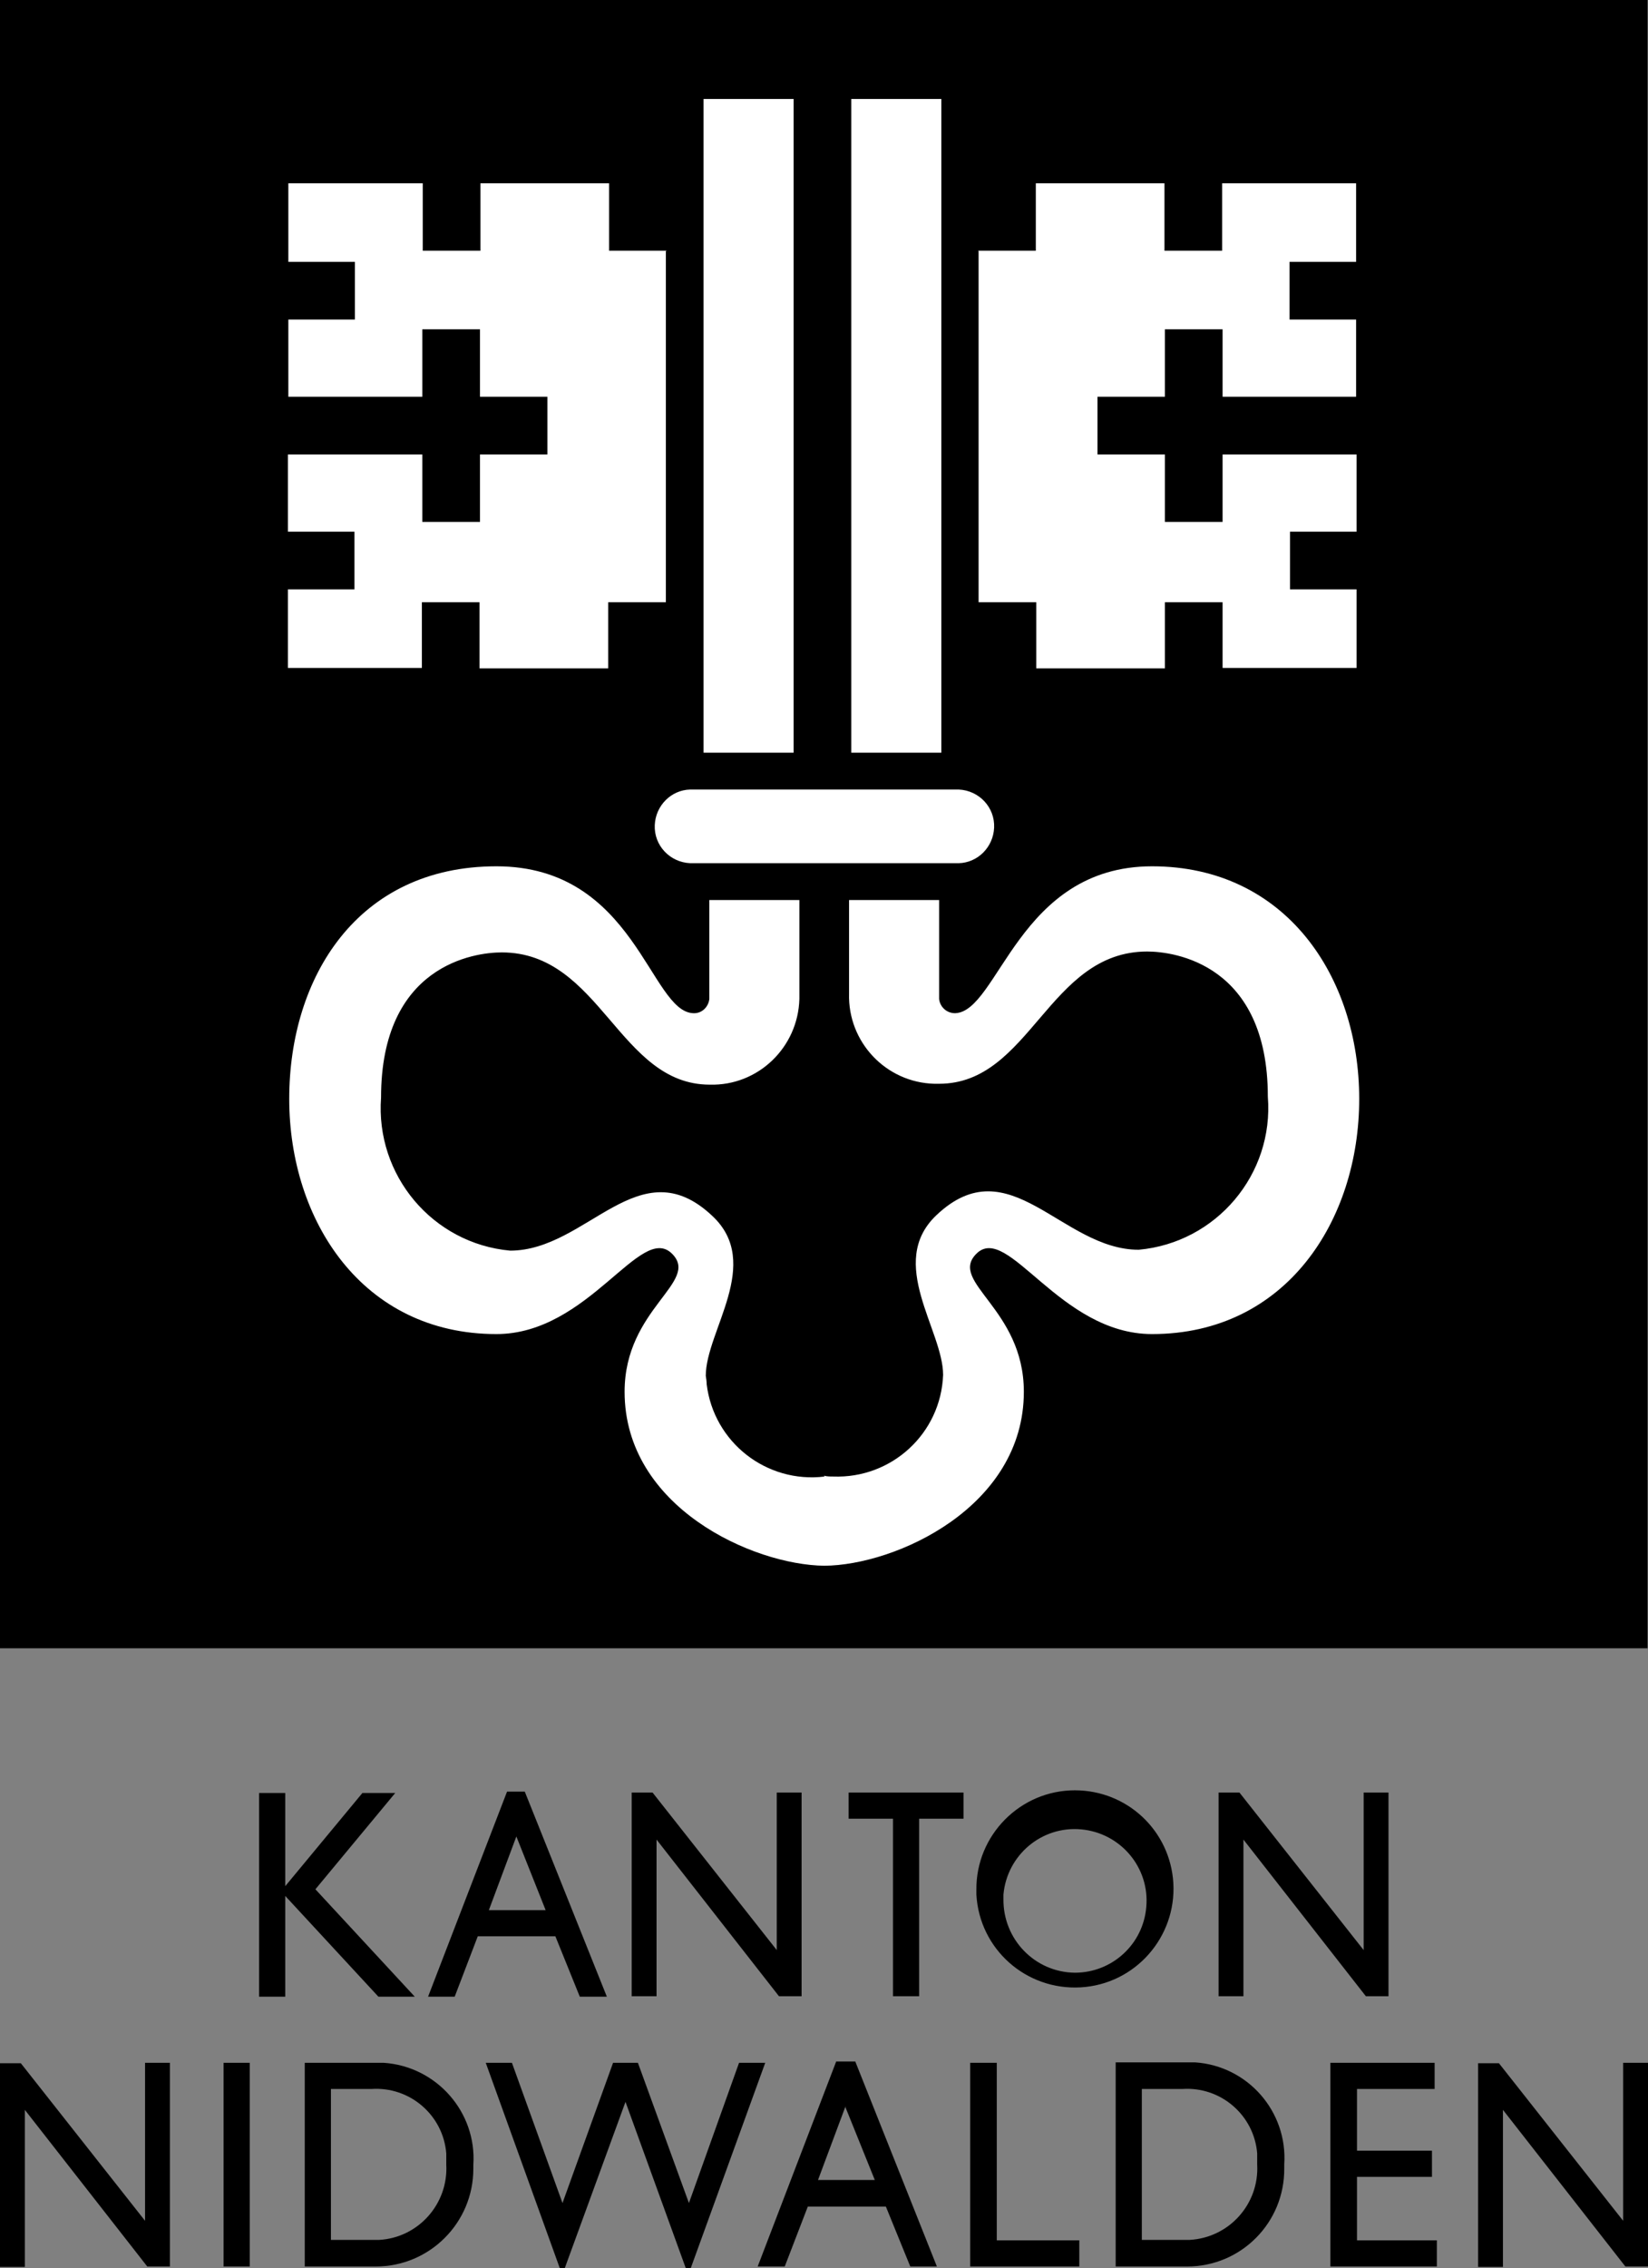 <?xml version="1.0" encoding="UTF-8"?>
<svg xmlns="http://www.w3.org/2000/svg" width="37.15" height="51.11" viewBox="0 0 37.15 51.11">
  <rect x="0" y="0" width="37.15" height="51.11" fill="#808080" stroke="none"/>
  <g>
    <rect width="37.14" height="37.14"></rect>
    <path d="M19.19,16.96h2.03V2.23h-2.03v14.73ZM15.86,16.96h2.03V2.23h-2.03v14.73ZM15.56,19.45c-.46-.02-.82-.4-.8-.86.02-.44.37-.79.8-.8h6.05c.46.02.82.4.8.86-.02.44-.37.79-.8.8h-6.04M15.03,5.65h-1.3v-1.52h-2.9v1.52h-1.3v-1.52h-3.03v1.77h1.5v1.3h-1.5v1.74h3.02v-1.52h1.3v1.52h1.52v1.3h-1.52v1.52h-1.3v-1.52h-3.03v1.74h1.5v1.3h-1.5v1.77h3.02v-1.48h1.3v1.49h2.9v-1.49h1.3v-7.91M22.05,5.65h1.3v-1.52h2.9v1.52h1.3v-1.52h3.02v1.77h-1.5v1.3h1.5v1.74h-3.01v-1.52h-1.3v1.52h-1.52v1.3h1.52v1.52h1.3v-1.52h3.02v1.74h-1.5v1.3h1.5v1.77h-3.02v-1.48h-1.3v1.49h-2.9v-1.49h-1.3v-7.91M18.59,33.27c-1.31.16-2.5-.77-2.66-2.08,0-.06-.01-.13-.02-.19,0-1.01,1.29-2.53.15-3.6-1.65-1.56-2.82.78-4.56.78-1.75-.16-3.04-1.7-2.91-3.45,0-2.99,2.11-3.27,2.72-3.27,2.23,0,2.64,2.98,4.69,2.98,1.09.03,1.99-.84,2.02-1.93,0-.04,0-.07,0-.11v-2.12h-2.03v2.23c-.02.18-.17.33-.36.32-.98-.03-1.31-3.31-4.44-3.31s-4.67,2.5-4.67,5.24,1.65,5.3,4.67,5.3c2.09,0,3.25-2.52,3.96-1.81.64.64-1.07,1.23-1.07,3.11,0,2.6,2.89,3.9,4.5,3.92h0c1.61-.01,4.5-1.32,4.5-3.92,0-1.88-1.71-2.47-1.07-3.11.71-.71,1.87,1.81,3.96,1.81,3.02,0,4.67-2.56,4.67-5.3s-1.65-5.24-4.67-5.24-3.46,3.28-4.44,3.31c-.19,0-.34-.14-.36-.32,0-.2,0-2.14,0-2.23h-2.03v2.11c-.03,1.09.83,2,1.92,2.03.04,0,.07,0,.11,0,2.06,0,2.46-2.98,4.69-2.98.61,0,2.72.28,2.72,3.27.14,1.75-1.16,3.29-2.91,3.45-1.74,0-2.91-2.34-4.56-.78-1.13,1.07.15,2.59.15,3.6-.05,1.32-1.16,2.34-2.48,2.29-.07,0-.14,0-.21-.02h0" style="fill:#fff; fill-rule:evenodd;"></path>
    <path d="M3.83,46.48h-.56v3.56l-2.8-3.55h-.47v4.59h.56v-3.54l2.76,3.53h.51v-4.59ZM5.04,51.07h.59v-4.59h-.59v4.59ZM7.46,47.07h.91c.87-.06,1.62.59,1.69,1.45,0,.08,0,.16,0,.25.05.89-.63,1.65-1.51,1.7-.05,0-.09,0-.14,0h-.95v-3.4M6.86,51.07h1.61c1.22,0,2.2-.99,2.2-2.2,0-.03,0-.06,0-.09.08-1.19-.83-2.22-2.02-2.3-.06,0-.12,0-.18,0h-1.6v4.59ZM17.25,46.48h-.59l-1.13,3.16-1.15-3.16h-.56l-1.14,3.16-1.14-3.16h-.59l1.67,4.63h.11l1.37-3.75,1.36,3.75h.11l1.68-4.63M19.05,47.46l.67,1.66h-1.28l.62-1.66ZM19.27,46.45h-.42l-1.77,4.62h.61l.52-1.35h1.76l.55,1.35h.6l-1.84-4.62ZM22.46,46.48h-.59v4.59h2.46v-.59h-1.86v-4M25.74,47.07h.91c.87-.06,1.62.59,1.69,1.45,0,.08,0,.16,0,.25.05.89-.63,1.65-1.52,1.7-.05,0-.09,0-.14,0h-.94v-3.4ZM25.15,51.07h1.61c1.22,0,2.2-.99,2.19-2.21,0-.03,0-.06,0-.09.08-1.19-.82-2.22-2.01-2.3-.06,0-.12,0-.19,0h-1.6v4.59ZM32.33,46.48h-2.34v4.59h2.4v-.59h-1.8v-1.43h1.69v-.59h-1.69v-1.39h1.75v-.59M37.15,46.48h-.56v3.56l-2.8-3.55h-.47v4.59h.56v-3.54l2.76,3.53h.51v-4.59M7.11,42.57l1.8-2.17h-.74l-1.74,2.1v-2.1h-.59v4.59h.59v-2.27l2.1,2.27h.82l-2.24-2.42M11.64,41.38l.66,1.66h-1.28l.62-1.66ZM11.85,40.37h-.42l-1.78,4.62h.6l.52-1.36h1.75l.55,1.36h.61l-1.85-4.62ZM18.07,40.39h-.56v3.55l-2.8-3.55h-.47v4.59h.56v-3.53l2.76,3.53h.51v-4.59M21.73,40.39h-2.6v.59h1v4h.59v-4h1v-.59M22.62,42.69c.08-.89.86-1.55,1.75-1.47.89.08,1.55.86,1.47,1.75-.07.84-.77,1.48-1.61,1.48-.9-.01-1.62-.75-1.61-1.66,0-.03,0-.06,0-.1M22.01,42.69c.07,1.23,1.12,2.16,2.35,2.09,1.23-.07,2.16-1.13,2.09-2.35-.07-1.18-1.04-2.09-2.22-2.09-1.23,0-2.23,1.01-2.22,2.24,0,.04,0,.07,0,.11M31.3,40.39h-.56v3.55l-2.8-3.55h-.47v4.59h.56v-3.53l2.76,3.53h.51v-4.59" style="fill-rule:evenodd;"></path>
  </g>
</svg>
